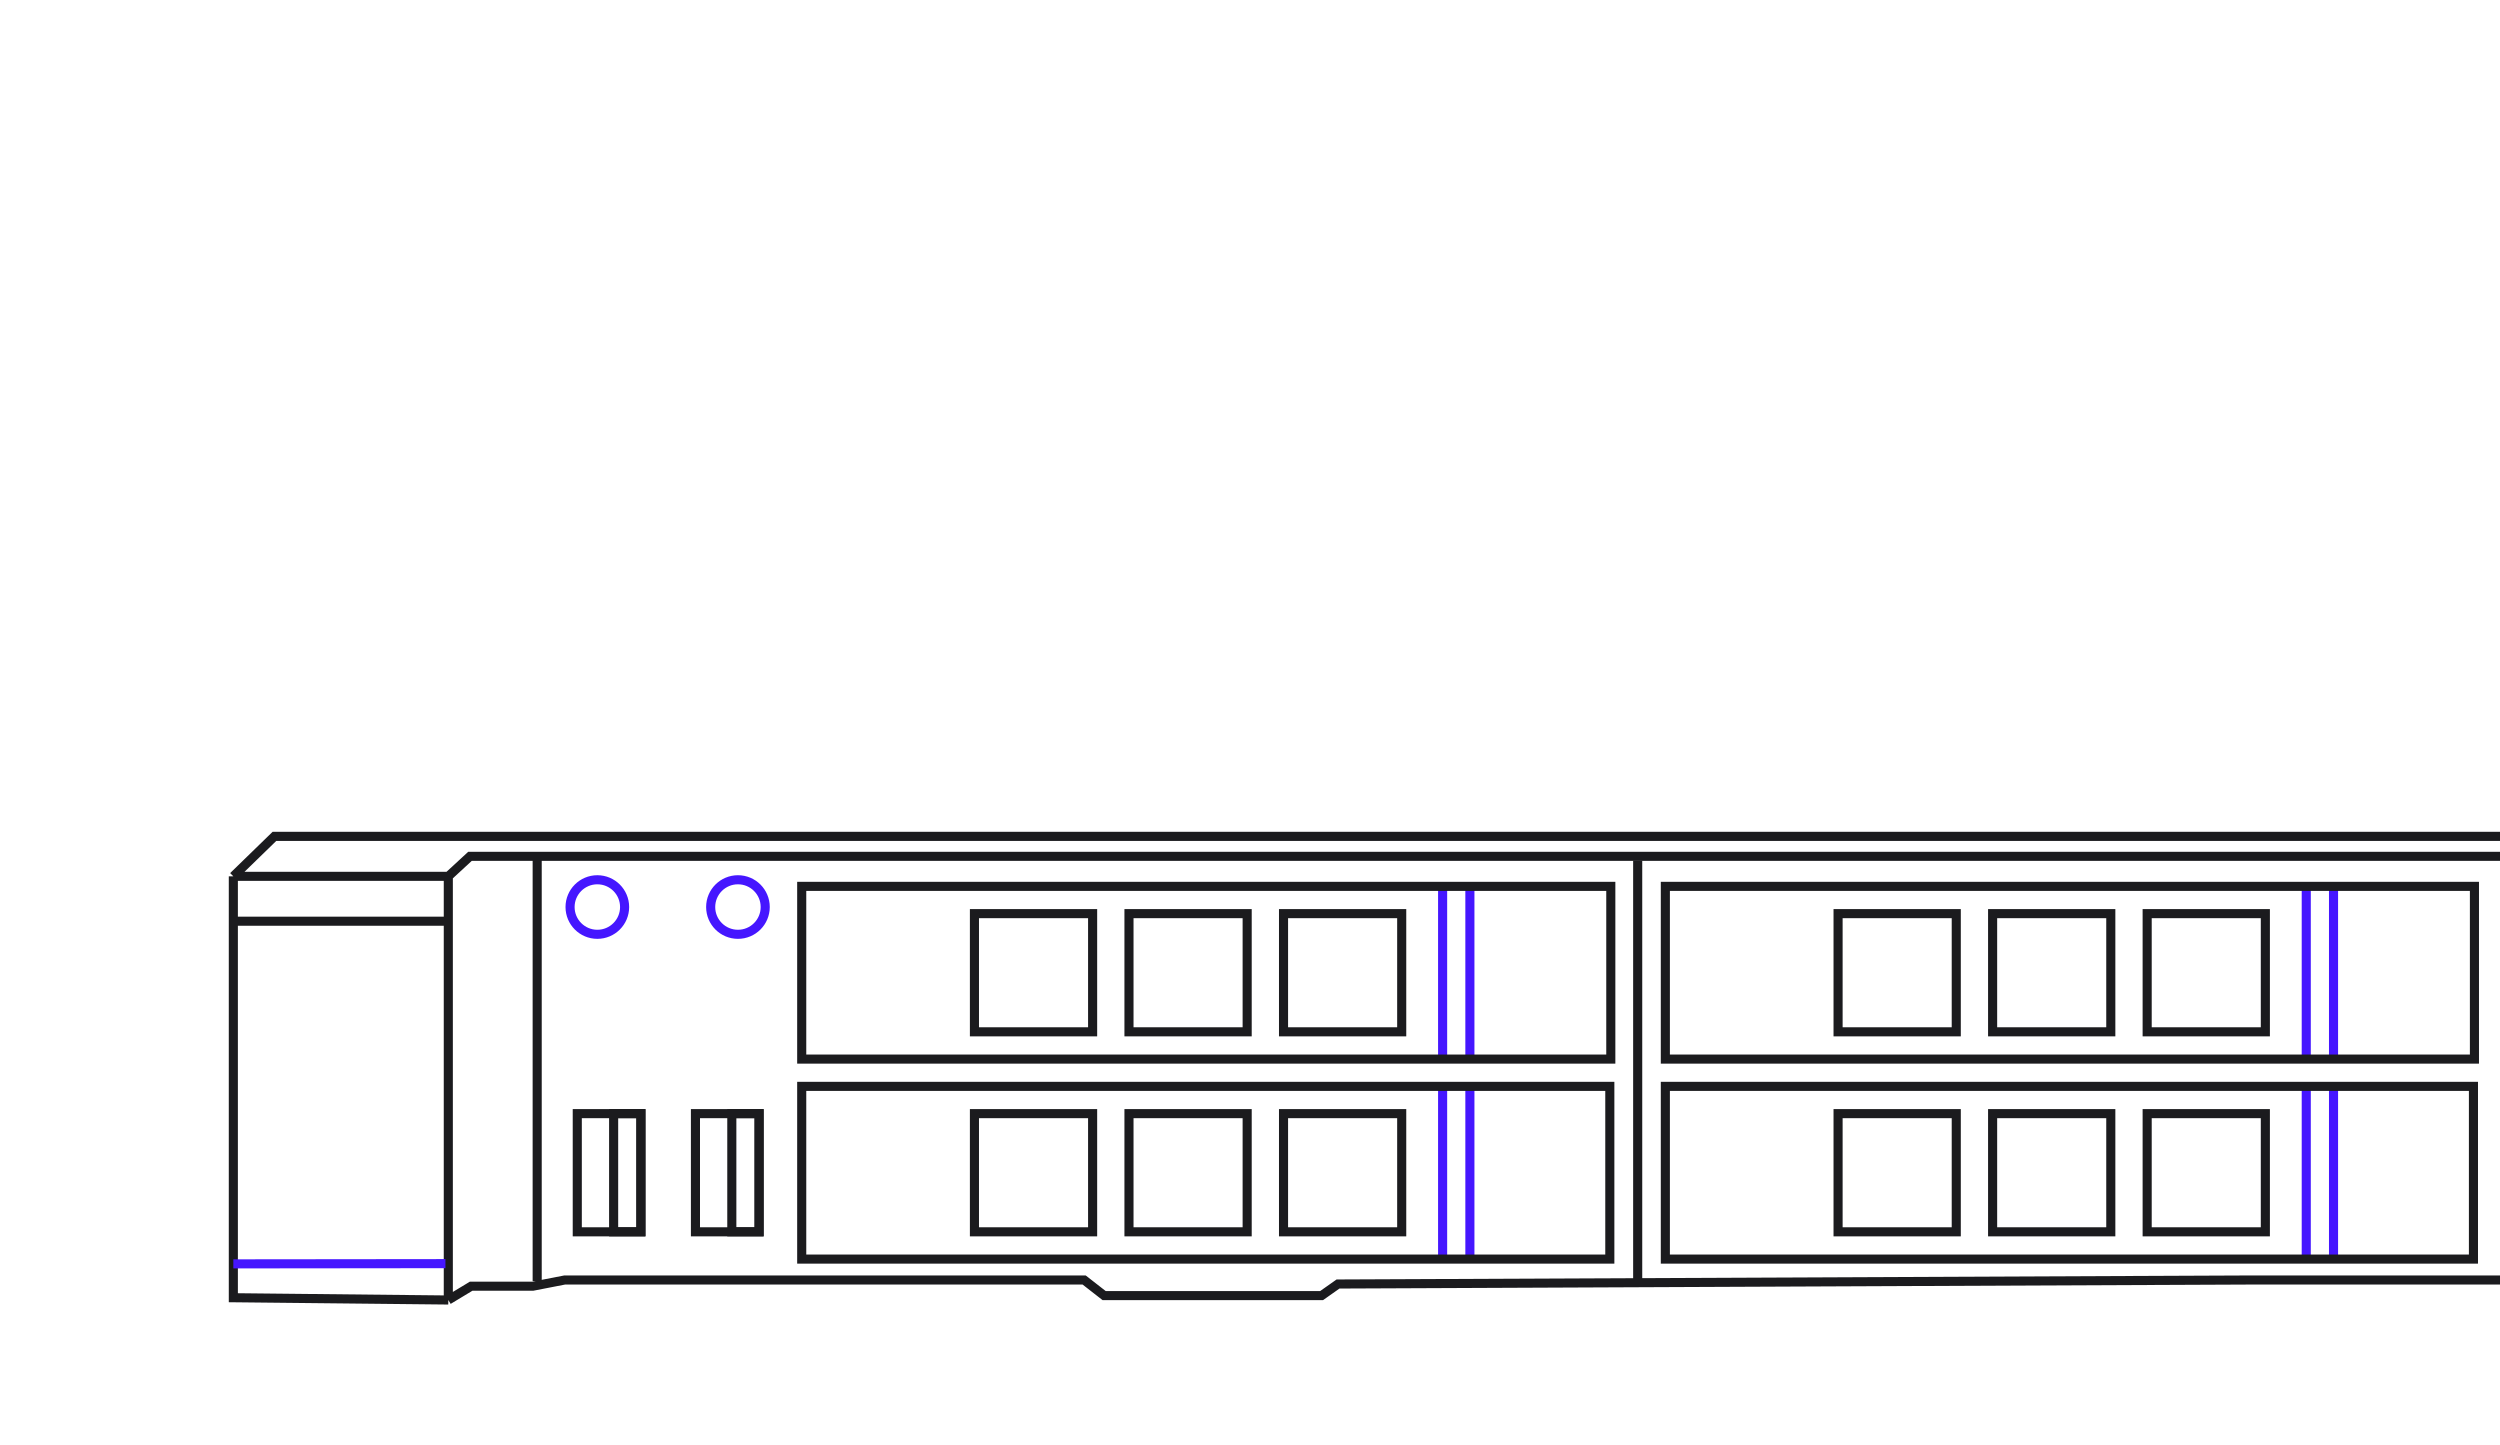 <svg width="275" height="159" viewBox="0 0 275 159" fill="none" xmlns="http://www.w3.org/2000/svg">
<g clip-path="url(#clip0_5181_297)">
<path d="M256.688 119.343L256.688 138.343" stroke="#4516FF"/>
<path d="M256.688 97.343L256.688 116.343" stroke="#4516FF"/>
<path d="M253.688 119.343V138.343" stroke="#4516FF"/>
<path d="M253.688 97.343V116.343" stroke="#4516FF"/>
<path d="M25.667 96.397V142.75L49.314 143M25.667 96.397L30.188 92L47.16 92H188.236H288V94.198M25.667 96.397H49.314M49.314 143L51.827 141.482H58.611L62.103 140.802H64.3H119.259L121.457 142.517H145.373L147.183 141.241L247.028 140.802H288V94.198M49.314 143V96.397M49.314 96.397L51.698 94.198H288" stroke="#1B1B1E"/>
<path d="M59.09 94.492V140.918" stroke="#1B1B1E"/>
<rect x="202.188" y="100.5" width="13" height="13" stroke="#1B1B1E"/>
<path d="M219.188 100.5H232.188V113.5H219.188V100.5Z" stroke="#1B1B1E"/>
<rect x="236.188" y="100.5" width="13" height="13" stroke="#1B1B1E"/>
<rect x="76.5" y="122.5" width="7" height="13" stroke="#1B1B1E"/>
<rect x="80.5" y="122.5" width="3" height="13" stroke="#1B1B1E"/>
<rect x="63.5" y="122.5" width="7" height="13" stroke="#1B1B1E"/>
<rect x="67.5" y="122.5" width="3" height="13" stroke="#1B1B1E"/>
<rect x="202.188" y="122.5" width="13" height="13" stroke="#1B1B1E"/>
<path d="M219.188 122.5H232.188V135.5H219.188V122.5Z" stroke="#1B1B1E"/>
<rect x="236.188" y="122.5" width="13" height="13" stroke="#1B1B1E"/>
<circle cx="65.707" cy="99.774" r="3" stroke="#4516FF"/>
<circle cx="81.174" cy="99.774" r="3" stroke="#4516FF"/>
<path d="M180.146 94.662L180.146 140.895" stroke="#1B1B1E"/>
<path d="M26 101.333H49.314" stroke="#1B1B1E"/>
<path d="M25.667 139.026L49 139" stroke="#4516FF"/>
<path d="M161.688 97.343L161.688 116.343" stroke="#4516FF"/>
<path d="M158.688 97.343V116.343" stroke="#4516FF"/>
<rect x="107.188" y="100.5" width="13" height="13" stroke="#1B1B1E"/>
<path d="M124.188 100.5H137.188V113.5H124.188V100.5Z" stroke="#1B1B1E"/>
<rect x="141.188" y="100.5" width="13" height="13" stroke="#1B1B1E"/>
<rect x="88.189" y="97.5" width="89" height="19" stroke="#1B1B1E"/>
<rect x="183.188" y="97.5" width="89" height="19" stroke="#1B1B1E"/>
<path d="M161.688 119.343L161.688 138.343" stroke="#4516FF"/>
<path d="M158.688 119.343V138.343" stroke="#4516FF"/>
<rect x="107.188" y="122.5" width="13" height="13" stroke="#1B1B1E"/>
<path d="M124.188 122.5H137.188V135.5H124.188V122.5Z" stroke="#1B1B1E"/>
<rect x="141.188" y="122.5" width="13" height="13" stroke="#1B1B1E"/>
<rect x="88.189" y="119.5" width="88.891" height="19" stroke="#1B1B1E"/>
<rect x="183.188" y="119.5" width="88.891" height="19" stroke="#1B1B1E"/>
</g>
<defs>
<clipPath id="clip0_5181_297">
<rect width="275" height="159" fill="white"/>
</clipPath>
</defs>
</svg>
